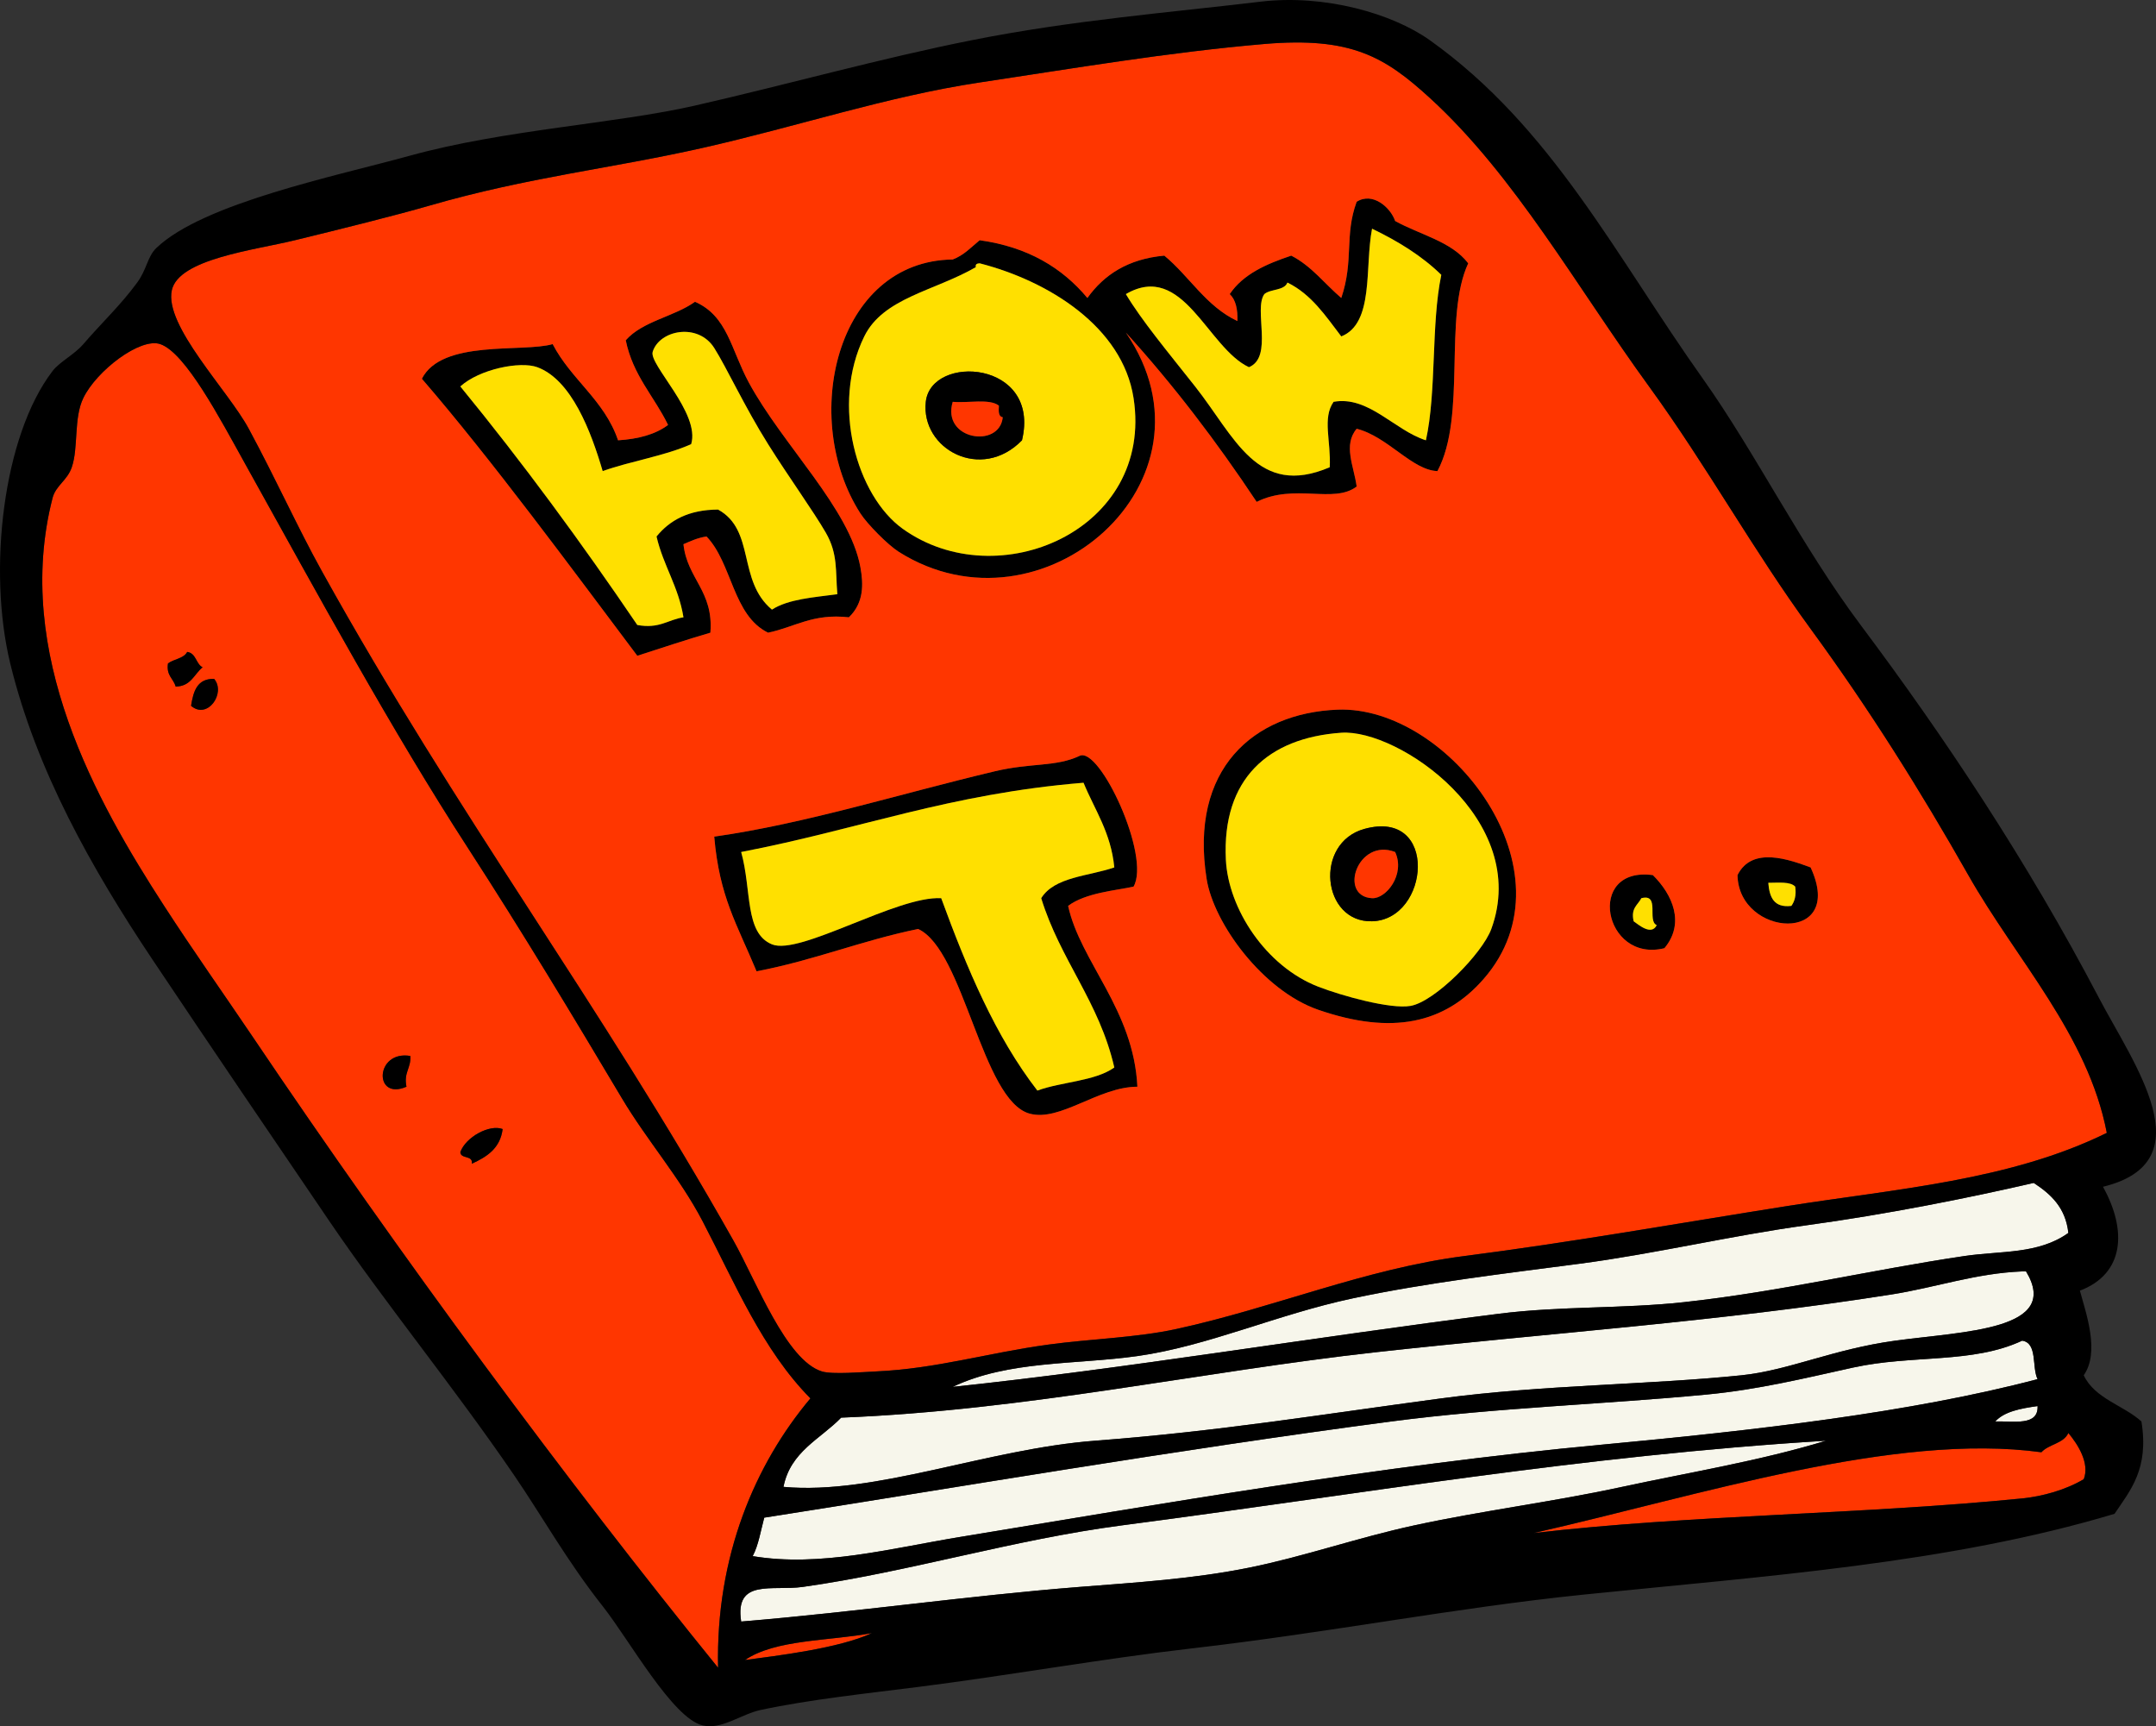 <?xml version="1.0" encoding="UTF-8"?><svg xmlns="http://www.w3.org/2000/svg" xmlns:xlink="http://www.w3.org/1999/xlink" height="2561.6" preserveAspectRatio="xMidYMid meet" version="1.0" viewBox="0.0 0.0 3200.0 2561.6" width="3200.0" zoomAndPan="magnify"><rect x="0.0" y="0.0" width="3200.0" height="2561.6" fill="#333333" stroke="none"/><defs><clipPath id="a"><path d="M 0 0 L 3200 0 L 3200 2561.629 L 0 2561.629 Z M 0 0"/></clipPath></defs><g><g id="change1_2"><path d="M 1671.039 493.5 C 1821.957 713.645 1546.289 952.711 1334.168 818.988 C 1317.941 808.777 1287.371 777.914 1277.059 761.891 C 1187.129 621.883 1240.184 387.375 1414.078 385.043 C 1430.66 378.77 1441.516 366.781 1454.062 356.469 C 1525.848 366.5 1576.66 397.547 1613.938 442.156 C 1638.625 407.812 1674.043 384.258 1728.125 379.328 C 1765.652 410.328 1789.977 454.508 1836.609 476.398 C 1837.184 458.699 1834.055 444.711 1825.195 436.426 C 1845.078 406.836 1879.477 391.719 1916.543 379.328 C 1946.719 394.809 1966.07 421.156 1990.785 442.156 C 2009.703 386.188 1995.156 349.301 2013.613 299.41 C 2037.324 284.309 2063.938 307.863 2070.715 327.941 C 2107.402 348.324 2154.543 358.273 2179.188 390.742 C 2141.969 470.547 2177.301 617.047 2133.516 699.059 C 2095.875 697.859 2059.746 647.801 2013.613 636.246 C 1993.188 660.543 2009.562 691.766 2013.613 721.93 C 1979.664 748.086 1921.332 716.719 1865.184 744.746 C 1805.918 655.527 1741.762 571.238 1671.039 493.5 M 1990.785 499.23 C 1967.691 469.066 1946.578 436.82 1910.867 419.297 C 1906.008 431.594 1885.805 428.492 1876.582 436.426 C 1860.293 459.062 1890.289 529.883 1853.738 544.887 C 1791.891 515.98 1756.121 386.957 1671.039 436.426 C 1694.215 475.199 1732.691 521.473 1773.797 573.473 C 1832.742 647.996 1865.922 739.438 1973.641 693.348 C 1975.68 654.59 1962.352 620.43 1979.371 596.273 C 2031.316 586.898 2069.723 638.605 2116.402 653.375 C 2132.453 580.012 2123.848 481.918 2139.23 407.871 C 2110.352 379.648 2074.988 357.922 2036.457 339.367 C 2025.379 396.75 2039.797 479.738 1990.785 499.23 M 1282.777 499.23 C 1232.777 601.066 1271.621 735.777 1339.879 784.703 C 1480.734 885.758 1712.922 786.828 1682.438 590.574 C 1666.051 484.938 1556.082 416.922 1454.062 390.742 C 1450.586 391.035 1447.301 391.578 1448.348 396.441 C 1387.16 431.844 1310.957 441.82 1282.777 499.23" fill="inherit" fill-rule="evenodd"/></g><g id="change2_1"><path d="M 2036.449 339.371 C 2074.977 357.926 2110.344 379.656 2139.219 407.863 C 2123.84 481.922 2132.441 580.016 2116.395 653.391 C 2069.715 638.609 2031.309 586.898 1979.352 596.277 C 1962.336 620.438 1975.672 654.602 1973.641 693.352 C 1865.906 739.445 1832.738 647.992 1773.801 573.469 C 1732.695 521.473 1694.223 475.199 1671.043 436.426 C 1756.117 386.949 1791.891 515.992 1853.734 544.895 C 1890.285 529.883 1860.293 459.07 1876.582 436.426 C 1885.801 428.504 1906.004 431.602 1910.859 419.301 C 1946.578 436.82 1967.684 469.066 1990.777 499.223 C 2039.805 479.738 2025.367 396.766 2036.449 339.371" fill="#ffe000" fill-rule="evenodd"/></g><g id="change2_2"><path d="M 1448.352 396.449 C 1447.312 391.586 1450.574 391.039 1454.066 390.746 C 1556.082 416.918 1666.055 484.949 1682.434 590.562 C 1712.918 786.82 1480.742 885.762 1339.875 784.703 C 1271.621 735.77 1232.773 601.055 1282.777 499.227 C 1310.953 441.824 1387.152 431.848 1448.352 396.449 M 1374.117 596.273 C 1366.473 666.316 1456.383 715.422 1516.859 653.383 C 1545.281 534.77 1381.922 524.73 1374.117 596.273" fill="#ffe000" fill-rule="evenodd"/></g><g id="change1_3"><path d="M 1031.531 447.828 C 1079.922 468.969 1084.781 518.492 1111.477 567.758 C 1161.953 660.871 1261.203 754.734 1277.055 841.801 C 1281.688 867.18 1282.219 894.633 1259.922 916.055 C 1206.281 909.973 1179.469 930.734 1140.023 938.867 C 1087.516 913.359 1086.875 835.953 1048.68 796.125 C 1035.312 798.047 1025.062 803.012 1014.414 807.566 C 1019.922 859.141 1059.32 876.852 1054.383 938.867 C 1017.523 949.617 981.898 961.602 945.898 973.129 C 849.242 844.59 729.594 681.773 626.164 562.039 C 655.938 503.293 775.797 523.461 820.281 510.648 C 847.562 563.285 897.086 593.723 917.344 653.387 C 947.797 651.48 973.094 644.477 991.562 630.574 C 971.07 588.25 939.367 557.152 928.766 504.93 C 953.672 476.527 1000.469 470.031 1031.531 447.828 M 1225.656 790.422 C 1207.367 758.777 1170.734 708.035 1140.023 659.105 C 1105.172 603.629 1078.453 545.352 1060.078 516.367 C 1036.078 478.449 978.734 489.641 968.734 522.07 C 962.844 541.082 1039.797 613.238 1025.844 659.105 C 986.312 676.715 936.625 684.109 894.5 699.062 C 877.375 640.719 848.406 563.66 797.438 544.895 C 772.148 535.609 711.688 547.684 683.242 573.465 C 775.773 686.48 862.812 804.957 945.898 927.441 C 978.625 933.523 991.242 919.504 1014.414 916.055 C 1007 870.148 984.469 839.441 974.438 796.125 C 994.047 771.969 1022.188 756.355 1065.797 756.172 C 1121.469 786.738 1094.141 861.656 1145.742 904.633 C 1170.039 888.965 1207.562 886.5 1242.812 881.77 C 1239.906 847.531 1243.883 821.934 1225.656 790.422" fill="inherit" fill-rule="evenodd"/></g><g id="change2_3"><path d="M 1242.816 881.762 C 1207.566 886.504 1170.043 888.969 1145.746 904.625 C 1094.145 861.645 1121.473 786.742 1065.801 756.168 C 1022.191 756.363 994.051 771.965 974.441 796.121 C 984.473 839.434 1007.004 870.145 1014.418 916.051 C 991.242 919.504 978.629 933.523 945.902 927.438 C 862.816 804.953 775.773 686.465 683.242 573.461 C 711.688 547.672 772.148 535.605 797.441 544.887 C 848.406 563.66 877.375 640.711 894.504 699.055 C 936.629 684.102 986.316 676.703 1025.848 659.102 C 1039.797 613.234 962.848 541.078 968.738 522.059 C 978.738 489.637 1036.082 478.441 1060.082 516.359 C 1078.457 545.348 1105.176 603.625 1140.027 659.102 C 1170.738 708.027 1207.371 758.766 1225.66 790.422 C 1243.887 821.926 1239.91 847.523 1242.816 881.762" fill="#ffe000" fill-rule="evenodd"/></g><g id="change3_1"><path d="M 1202.832 2075.105 C 1120.934 2172.543 1062.145 2309.066 1065.793 2474.809 C 841.973 2198.934 595.031 1864.895 374.922 1538.371 C 331.922 1474.637 287.188 1411.582 243.609 1344.293 C 143.867 1190.305 18.906 969.309 78 739.031 C 82.82 720.355 99.75 713.238 106.559 693.348 C 116.609 663.996 109.176 620.449 123.703 590.566 C 143.594 549.727 208.387 500.512 237.887 510.641 C 275.328 523.512 326.562 621.195 363.484 687.645 C 472.57 883.855 581.375 1083.859 694.672 1258.609 C 775.969 1384.066 850.945 1508.73 923.055 1629.77 C 960.637 1692.824 1009.082 1747.574 1042.957 1812.488 C 1091.238 1904.996 1131.746 2003.168 1202.832 2075.105 M 249.305 984.547 C 246.586 1002.539 257.422 1006.863 260.719 1018.812 C 283.355 1018.609 288.047 1000.453 300.688 990.262 C 290.621 985.102 291.258 969.281 277.859 967.41 C 272.648 977.438 257.844 977.867 249.305 984.547 M 283.566 1047.379 C 307.867 1068.508 335.727 1028.461 317.812 1007.406 C 292.484 1006.812 286.969 1026.047 283.566 1047.379 M 603.297 1612.637 C 598.934 1591.121 610.273 1585.316 609.016 1566.957 C 556.551 1558.262 554.277 1633.965 603.297 1612.637 M 683.242 1709.715 C 683.883 1720.48 702.105 1713.652 700.375 1726.84 C 722.59 1716.668 742.422 1704.184 746.035 1675.449 C 726.707 1668.02 691.125 1687.293 683.242 1709.715" fill="#ff3600" fill-rule="evenodd"/></g><g id="change1_4"><path d="M 1516.852 653.383 C 1456.367 715.426 1366.469 666.328 1374.117 596.285 C 1381.914 524.734 1545.281 534.781 1516.852 653.383 M 1488.309 619.156 C 1481.688 618.18 1482.086 610.133 1482.609 602.012 C 1468.816 591.039 1436.711 598.422 1414.07 596.285 C 1397.062 652.844 1483.75 666.027 1488.309 619.156" fill="inherit" fill-rule="evenodd"/></g><g id="change3_2"><path d="M 1414.074 596.289 C 1436.715 598.43 1468.812 591.043 1482.609 602.008 C 1482.09 610.145 1481.676 618.184 1488.301 619.16 C 1483.758 666.031 1397.051 652.844 1414.074 596.289" fill="#ff3600" fill-rule="evenodd"/></g><g id="change1_5"><path d="M 277.859 967.41 C 291.258 969.281 290.625 985.102 300.688 990.262 C 288.047 1000.449 283.359 1018.602 260.719 1018.809 C 257.422 1006.859 246.586 1002.531 249.305 984.539 C 257.844 977.871 272.648 977.441 277.859 967.41" fill="inherit" fill-rule="evenodd"/></g><g id="change1_6"><path d="M 317.812 1007.41 C 335.727 1028.461 307.867 1068.512 283.57 1047.371 C 286.969 1026.051 292.484 1006.809 317.812 1007.41" fill="inherit" fill-rule="evenodd"/></g><g id="change1_7"><path d="M 1985.047 1053.09 C 2150.176 1046.41 2341.383 1293.234 2202.02 1452.75 C 2144.188 1518.953 2066.191 1536.344 1956.52 1498.43 C 1874.672 1470.172 1801.457 1370.547 1790.914 1304.297 C 1765.043 1141.391 1860.32 1058.117 1985.047 1053.09 M 1819.453 1275.75 C 1823.047 1348.438 1878.691 1434.016 1956.52 1464.172 C 1991.41 1477.703 2063.863 1497.914 2093.539 1492.711 C 2129.738 1486.395 2200.109 1414.977 2213.438 1378.539 C 2272.648 1216.75 2075.484 1081.434 1990.762 1087.352 C 1882.168 1094.922 1813.578 1155.82 1819.453 1275.75" fill="inherit" fill-rule="evenodd"/></g><g id="change2_4"><path d="M 1990.781 1087.328 C 2075.484 1081.43 2272.66 1216.742 2213.461 1378.531 C 2200.117 1414.969 2129.746 1486.391 2093.551 1492.703 C 2063.867 1497.906 1991.422 1477.695 1956.523 1464.164 C 1878.695 1434.008 1823.051 1348.43 1819.465 1275.742 C 1813.598 1155.816 1882.18 1094.914 1990.781 1087.328 M 2036.441 1367.102 C 2122.066 1364.82 2135.797 1199.508 2025.039 1230.086 C 1949.984 1250.805 1962.102 1369.102 2036.441 1367.102" fill="#ffe000" fill-rule="evenodd"/></g><g id="change1_8"><path d="M 1682.438 1315.711 C 1657.934 1321.246 1611.281 1324.586 1585.371 1344.293 C 1603.441 1427.332 1682.625 1498.094 1688.16 1612.637 C 1630.273 1612.73 1573.684 1664.902 1528.293 1652.59 C 1457.375 1633.402 1430.871 1409.664 1362.691 1378.535 C 1279.008 1395.672 1207.676 1425.281 1122.902 1441.359 C 1093.492 1370.59 1067.816 1330.961 1060.078 1241.516 C 1195.148 1222.367 1336.613 1177.664 1476.891 1144.449 C 1530.137 1131.797 1567.625 1138.223 1602.496 1121.578 C 1632.191 1107.461 1708.418 1270.746 1682.438 1315.711 M 1100.066 1264.32 C 1115.953 1321.109 1104.938 1384.57 1145.742 1401.34 C 1187.059 1418.402 1331.625 1329.062 1396.965 1332.867 C 1435.238 1437.312 1477.383 1537.91 1539.703 1618.355 C 1575.906 1605.059 1624.988 1604.645 1653.887 1584.09 C 1631.562 1486.531 1573.59 1424.586 1545.406 1332.867 C 1564.996 1301.078 1615.672 1300.336 1653.887 1287.191 C 1648.812 1235.195 1624.832 1202.012 1608.211 1161.543 C 1408.648 1177.906 1275.602 1230.625 1100.066 1264.32" fill="inherit" fill-rule="evenodd"/></g><g id="change2_5"><path d="M 1608.215 1161.543 C 1624.836 1202.008 1648.824 1235.195 1653.895 1287.188 C 1615.672 1300.336 1565 1301.066 1545.41 1332.867 C 1573.594 1424.582 1631.574 1486.527 1653.895 1584.086 C 1625 1604.641 1575.91 1605.055 1539.707 1618.352 C 1477.395 1537.91 1435.246 1437.305 1396.965 1332.867 C 1331.629 1329.051 1187.062 1418.391 1145.742 1401.348 C 1104.945 1384.562 1115.953 1321.105 1100.062 1264.316 C 1275.609 1230.621 1408.652 1177.906 1608.215 1161.543" fill="#ffe000" fill-rule="evenodd"/></g><g id="change1_9"><path d="M 2025.016 1230.09 C 2135.789 1199.52 2122.059 1364.828 2036.441 1367.109 C 1962.082 1369.109 1949.977 1250.805 2025.016 1230.09 M 2036.441 1332.875 C 2057.156 1334.023 2086.195 1297.688 2070.707 1264.328 C 2015.059 1242.918 1985.93 1330.086 2036.441 1332.875" fill="inherit" fill-rule="evenodd"/></g><g id="change3_3"><path d="M 2070.719 1264.316 C 2086.203 1297.68 2057.176 1334.016 2036.441 1332.867 C 1985.938 1330.078 2015.07 1242.906 2070.719 1264.316" fill="#ff3600" fill-rule="evenodd"/></g><g id="change1_10"><path d="M 2687.359 1287.191 C 2740.453 1401.762 2580.465 1390.938 2578.867 1298.605 C 2600.555 1254.949 2656.559 1275.949 2687.359 1287.191 M 2658.812 1344.293 C 2663.586 1337.645 2666.328 1328.965 2664.527 1315.707 C 2657.148 1307.859 2639.711 1310.043 2624.566 1310.004 C 2626.211 1331.145 2632.719 1347.504 2658.812 1344.293" fill="inherit" fill-rule="evenodd"/></g><g id="change1_11"><path d="M 2453.234 1298.609 C 2482.574 1327.652 2501.234 1370.129 2470.375 1407.066 C 2379.887 1429.461 2353.078 1285.191 2453.234 1298.609 M 2424.711 1367.109 C 2430.785 1371.191 2451.012 1389.422 2458.961 1372.836 C 2444.168 1366.637 2464.469 1325.484 2436.125 1332.871 C 2431.047 1342.988 2420.184 1347.363 2424.711 1367.109" fill="inherit" fill-rule="evenodd"/></g><g id="change2_6"><path d="M 2624.559 1310.008 C 2639.707 1310.047 2657.145 1307.863 2664.523 1315.707 C 2666.32 1328.965 2663.59 1337.645 2658.797 1344.297 C 2632.707 1347.508 2626.211 1331.148 2624.559 1310.008" fill="#ffe000" fill-rule="evenodd"/></g><g id="change2_7"><path d="M 2436.129 1332.875 C 2464.461 1325.48 2444.172 1366.637 2458.957 1372.832 C 2451.008 1389.418 2430.793 1371.195 2424.699 1367.105 C 2420.176 1347.367 2431.047 1342.988 2436.129 1332.875" fill="#ffe000" fill-rule="evenodd"/></g><g id="change1_12"><path d="M 609.016 1566.957 C 610.273 1585.316 598.938 1591.121 603.297 1612.637 C 554.281 1633.965 556.555 1558.262 609.016 1566.957" fill="inherit" fill-rule="evenodd"/></g><g id="change1_13"><path d="M 746.039 1675.449 C 742.422 1704.184 722.594 1716.668 700.371 1726.84 C 702.105 1713.652 683.883 1720.48 683.242 1709.715 C 691.121 1687.293 726.711 1668.02 746.039 1675.449" fill="inherit" fill-rule="evenodd"/></g><g id="change4_1"><path d="M 3069.91 1829.59 C 3025.426 1861.496 2969.902 1855.879 2915.734 1863.871 C 2779.512 1883.949 2640.762 1917.027 2498.926 1932.363 C 2407.395 1942.262 2315.918 1937.98 2224.855 1949.512 C 1945.117 1984.824 1668.012 2031.371 1414.074 2058.012 C 1497.09 2018.645 1595.543 2025.348 1688.152 2012.324 C 1792.855 1997.559 1895.039 1950.621 2007.91 1926.652 C 2116.523 1903.59 2232.219 1890.035 2344.77 1875.262 C 2455.816 1860.668 2569.758 1833.488 2681.633 1818.191 C 2799.586 1802.082 2920.18 1778.09 3018.512 1755.371 C 3043.805 1771.965 3065.805 1791.801 3069.91 1829.59" fill="#f7f6eb" fill-rule="evenodd"/></g><g id="change4_2"><path d="M 3007.121 1886.684 C 3059.965 1973.902 2915.023 1975.527 2812.973 1989.465 C 2720.461 2002.105 2654.941 2033.621 2584.582 2040.855 C 2448.066 2054.941 2290.434 2054.941 2139.219 2075.105 C 1958.527 2099.215 1810.391 2123.848 1625.355 2137.934 C 1464.445 2150.191 1298.84 2218.918 1162.855 2206.418 C 1173.152 2153.918 1217.613 2135.559 1248.48 2103.684 C 1524.746 2092.809 1782.141 2035.434 2042.16 2006.605 C 2296.457 1978.402 2552.105 1961.262 2807.266 1920.934 C 2872.707 1910.613 2932.555 1889.418 3001.395 1886.684 L 3007.121 1886.684" fill="#f7f6eb" fill-rule="evenodd"/></g><g id="change4_3"><path d="M 3001.391 1989.465 C 3024.531 1992.953 3015.438 2028.73 3024.234 2046.574 C 2835.359 2096.379 2603.117 2122.684 2379.023 2143.652 C 2048.59 2174.504 1719.195 2232.387 1425.512 2280.668 C 1322.957 2297.535 1216.941 2325.98 1117.176 2309.199 C 1125.738 2293.027 1129.074 2271.652 1134.309 2252.09 C 1410.215 2209.012 1742.465 2151.871 2064.992 2109.355 C 2221.23 2088.809 2381.066 2083.98 2533.184 2069.402 C 2609.129 2062.145 2676.395 2045.699 2750.152 2029.426 C 2838.477 2009.965 2927.336 2024.09 3001.391 1989.465" fill="#f7f6eb" fill-rule="evenodd"/></g><g id="change4_4"><path d="M 3024.219 2086.535 C 3025.559 2116.418 2989.195 2108.613 2961.406 2109.355 C 2975.051 2094.48 2999.199 2090.059 3024.219 2086.535" fill="#f7f6eb" fill-rule="evenodd"/></g><g id="change3_4"><path d="M 3092.754 2195.027 C 3066.148 2210.879 3031.629 2220.543 3001.391 2223.559 C 2764.523 2247.262 2507.273 2247.965 2276.246 2274.957 C 2521.488 2219.434 2812.383 2125.152 3029.914 2155.066 C 3040.742 2143.035 3062.801 2142.246 3069.918 2126.496 C 3084.227 2143.512 3101.906 2171.566 3092.754 2195.027" fill="#ff3600" fill-rule="evenodd"/></g><g id="change4_5"><path d="M 2710.199 2137.934 C 2610.539 2168.23 2508.5 2184.633 2407.59 2206.414 C 2304.602 2228.73 2201.633 2241.41 2099.273 2263.527 C 2014.809 2281.785 1934.551 2310.09 1853.746 2326.34 C 1770.941 2343.043 1685.91 2348.316 1602.504 2354.887 C 1435.594 2368.074 1271.363 2392.086 1100.062 2406.262 C 1090.121 2341.949 1146.109 2361.246 1191.426 2354.887 C 1348.926 2332.762 1503.934 2284.621 1665.328 2263.527 C 2021.477 2217.012 2344.707 2160.371 2710.199 2137.934" fill="#f7f6eb" fill-rule="evenodd"/></g><g id="change3_5"><path d="M 1294.199 2423.402 C 1244.73 2446.324 1152.738 2457.012 1105.762 2463.371 C 1151.09 2432.559 1230.012 2435.355 1294.199 2423.402" fill="#ff3600" fill-rule="evenodd"/></g><g id="change3_6"><path d="M 3126.977 1681.113 C 2983.152 1751.902 2814.125 1764.211 2653.094 1789.621 C 2493.141 1814.902 2334.797 1843.145 2173.461 1863.871 C 2026.301 1882.746 1890.141 1940.902 1745.227 1972.324 C 1686.57 1985.043 1618.152 1986.855 1556.816 1995.191 C 1465.379 2007.59 1390.215 2031.105 1299.895 2035.137 C 1281.215 2035.98 1235.48 2039.922 1219.949 2035.137 C 1166.73 2018.832 1122.277 1900.668 1088.637 1841.008 C 887.762 1484.715 679.363 1211 477.699 847.539 C 441.48 782.281 410.418 712.727 369.199 636.258 C 338.449 579.203 243.57 483.477 255.012 430.738 C 265.121 384.18 377.406 371.211 437.746 356.48 C 506.152 339.809 587.199 319.684 637.559 305.086 C 783.949 262.766 905.973 250.355 1042.957 219.449 C 1182.559 187.988 1316.73 143.02 1454.059 122.398 C 1592.965 101.523 1735.008 77.41 1876.57 65.285 C 2005.215 54.312 2055.23 84.184 2122.086 145.246 C 2248.543 260.715 2340.664 426.617 2447.539 573.469 C 2533.539 691.68 2602.336 816.992 2687.359 933.172 C 2774.262 1051.984 2850.594 1173.672 2921.438 1298.609 C 2993.016 1424.734 3099.082 1535.93 3126.977 1681.113 M 1865.168 744.75 C 1921.324 716.734 1979.645 748.102 2013.602 721.938 C 2009.551 691.781 1993.168 660.547 2013.602 636.258 C 2059.738 647.812 2095.859 697.867 2133.5 699.07 C 2177.297 617.055 2141.961 470.566 2179.176 390.762 C 2154.523 358.281 2107.391 348.344 2070.711 327.953 C 2063.918 307.887 2037.312 284.328 2013.602 299.426 C 1995.145 349.324 2009.707 386.195 1990.77 442.172 C 1966.062 421.168 1946.707 394.809 1916.527 379.348 C 1879.469 391.738 1845.07 406.836 1825.188 436.438 C 1834.039 444.727 1837.172 458.711 1836.602 476.398 C 1789.965 454.527 1765.633 410.328 1728.113 379.348 C 1674.027 384.258 1638.621 407.816 1613.934 442.172 C 1576.656 397.551 1525.84 366.512 1454.059 356.48 C 1441.512 366.801 1430.66 378.789 1414.07 385.062 C 1240.176 387.383 1187.121 621.887 1277.051 761.898 C 1287.363 777.922 1317.934 808.781 1334.16 819 C 1546.277 952.719 1821.945 713.656 1671.031 493.508 C 1741.754 571.242 1805.902 655.539 1865.168 744.75 M 928.762 504.941 C 939.363 557.16 971.066 588.258 991.559 630.578 C 973.09 644.484 947.793 651.484 917.34 653.391 C 897.082 593.727 847.559 563.301 820.277 510.641 C 775.793 523.477 655.934 503.312 626.16 562.055 C 729.59 681.781 849.238 844.602 945.895 973.129 C 981.895 961.602 1017.52 949.617 1054.379 938.875 C 1059.316 876.859 1019.918 859.148 1014.41 807.578 C 1025.059 803.023 1035.309 798.047 1048.676 796.133 C 1086.871 835.953 1087.512 913.367 1140.02 938.875 C 1179.465 930.742 1206.277 909.977 1259.918 916.062 C 1282.215 894.641 1281.684 867.188 1277.051 841.812 C 1261.199 754.742 1161.949 660.883 1111.473 567.77 C 1084.777 518.508 1079.918 468.973 1031.527 447.832 C 1000.465 470.027 953.668 476.531 928.762 504.941 M 1790.906 1304.297 C 1801.461 1370.547 1874.668 1470.168 1956.508 1498.426 C 2066.184 1536.34 2144.203 1518.949 2202.023 1452.75 C 2341.375 1293.234 2150.188 1046.406 1985.055 1053.094 C 1860.32 1058.125 1765.043 1141.387 1790.906 1304.297 M 1602.496 1121.586 C 1567.621 1138.227 1530.133 1131.801 1476.887 1144.453 C 1336.605 1177.664 1195.152 1222.367 1060.074 1241.516 C 1067.809 1330.961 1093.496 1370.59 1122.902 1441.355 C 1207.668 1425.281 1279.004 1395.672 1362.691 1378.539 C 1430.871 1409.672 1457.379 1633.402 1528.293 1652.59 C 1573.684 1664.902 1630.27 1612.73 1688.152 1612.641 C 1682.617 1498.09 1603.434 1427.332 1585.367 1344.297 C 1611.277 1324.59 1657.934 1321.25 1682.434 1315.707 C 1708.418 1270.75 1632.18 1107.469 1602.496 1121.586 M 2578.871 1298.609 C 2580.465 1390.945 2740.438 1401.766 2687.359 1287.195 C 2656.547 1275.953 2600.551 1254.953 2578.871 1298.609 M 2470.387 1407.066 C 2501.234 1370.129 2482.57 1327.656 2453.238 1298.609 C 2353.078 1285.191 2379.898 1429.461 2470.387 1407.066" fill="#ff3600" fill-rule="evenodd"/></g><g clip-path="url(#a)" id="change1_1"><path d="M 3121.297 1761.09 C 3157.418 1826.098 3153.039 1890.262 3087.039 1915.262 C 3096.656 1950.434 3116.645 2006.527 3092.75 2040.855 C 3109.281 2075.715 3151.371 2085.012 3178.387 2109.355 C 3189.77 2179.746 3162.188 2211.168 3138.434 2246.426 C 2892.289 2320.168 2620.27 2338.715 2350.488 2366.301 C 2159.059 2385.926 1974.734 2422.434 1768.094 2446.23 C 1634.727 2461.605 1500.688 2485.816 1362.695 2503.34 C 1286.434 2513.043 1202.484 2521.777 1128.594 2537.574 C 1100.199 2543.715 1070.969 2567.141 1042.957 2560.434 C 998.09 2549.715 933.898 2433.309 894.5 2383.449 C 841.617 2316.457 804.75 2250.137 763.188 2189.324 C 672.578 2056.754 572.113 1934.543 489.109 1812.488 C 406.953 1691.621 314.938 1556.496 226.469 1424.215 C 136.219 1289.23 53.766 1143.199 15.203 984.543 C -18.414 846.324 4.25 646.832 78 550.598 C 88.547 536.855 110.25 526.312 123.703 510.645 C 150.43 479.512 178.816 453.145 203.625 419.301 C 218.148 399.492 218.703 380.781 232.18 367.902 C 301.766 301.41 498.734 261.281 609.016 230.871 C 748.742 192.375 913.504 183.578 1031.527 156.684 C 1170.59 124.938 1307.402 86.461 1442.637 59.602 C 1591.812 29.918 1735.672 18.672 1870.84 2.492 C 1965.566 -8.832 2066.336 19.867 2122.09 59.602 C 2303.605 188.82 2398.508 380.527 2527.488 562.043 C 2605.684 672.121 2673.473 809.887 2761.602 927.449 C 2884.75 1091.793 3008.727 1277.418 3115.582 1481.312 C 3166.312 1578.059 3274.012 1724.012 3121.297 1761.09 M 2921.441 1298.605 C 2850.59 1173.668 2774.281 1051.977 2687.352 933.168 C 2602.348 816.988 2533.535 691.676 2447.547 573.469 C 2340.672 426.602 2248.559 260.711 2122.09 145.238 C 2055.242 84.184 2005.223 54.32 1876.574 65.277 C 1735.016 77.41 1592.969 101.516 1454.059 122.387 C 1316.734 143.02 1182.562 187.996 1042.957 219.445 C 905.977 250.348 783.949 262.754 637.562 305.082 C 587.203 319.668 506.152 339.789 437.75 356.477 C 377.402 371.199 265.121 384.156 255.016 430.727 C 243.57 483.457 338.453 579.18 369.203 636.246 C 410.422 712.723 441.484 782.277 477.699 847.535 C 679.367 1210.996 887.766 1484.715 1088.641 1841.004 C 1122.277 1900.668 1166.734 2018.832 1219.953 2035.137 C 1235.484 2039.918 1281.219 2035.977 1299.898 2035.137 C 1390.219 2031.102 1465.383 2007.59 1556.82 1995.191 C 1618.152 1986.852 1686.578 1985.043 1745.234 1972.324 C 1890.148 1940.902 2026.305 1882.746 2173.469 1863.871 C 2334.801 1843.145 2493.133 1814.902 2653.094 1789.621 C 2814.133 1764.207 2983.145 1751.902 3126.988 1681.113 C 3099.09 1535.926 2993.02 1424.73 2921.441 1298.605 M 1042.957 1812.488 C 1009.082 1747.574 960.641 1692.824 923.051 1629.77 C 850.941 1508.727 775.965 1384.066 694.672 1258.605 C 581.375 1083.863 472.57 883.855 363.484 687.645 C 326.562 621.188 275.324 523.504 237.891 510.645 C 208.391 500.516 143.594 549.715 123.703 590.566 C 109.18 620.441 116.609 663.996 106.562 693.348 C 99.75 713.238 82.816 720.355 78 739.027 C 18.906 969.309 143.867 1190.297 243.609 1344.293 C 287.188 1411.582 331.922 1474.637 374.922 1538.371 C 595.027 1864.895 841.977 2198.934 1065.793 2474.809 C 1062.148 2309.066 1120.938 2172.543 1202.836 2075.105 C 1131.746 2003.168 1091.238 1904.996 1042.957 1812.488 M 3018.523 1755.371 C 2920.188 1778.09 2799.586 1802.082 2681.641 1818.191 C 2569.777 1833.488 2455.812 1860.668 2344.754 1875.262 C 2232.227 1890.035 2116.535 1903.59 2007.91 1926.652 C 1895.047 1950.621 1792.859 1997.559 1688.152 2012.324 C 1595.547 2025.348 1497.09 2018.645 1414.074 2058.012 C 1668.016 2031.371 1945.121 1984.824 2224.863 1949.512 C 2315.918 1937.98 2407.402 1942.262 2498.945 1932.363 C 2640.766 1917.027 2779.504 1883.949 2915.73 1863.871 C 2969.914 1855.879 3025.414 1861.496 3069.918 1829.59 C 3065.816 1791.797 3043.809 1771.965 3018.523 1755.371 M 3001.383 1886.684 C 2932.555 1889.418 2872.695 1910.613 2807.262 1920.934 C 2552.109 1961.262 2296.461 1978.402 2042.148 2006.605 C 1782.141 2035.434 1524.75 2092.809 1248.484 2103.684 C 1217.617 2135.559 1173.152 2153.918 1162.859 2206.418 C 1298.844 2218.918 1464.445 2150.191 1625.359 2137.934 C 1810.391 2123.848 1958.523 2099.215 2139.211 2075.105 C 2290.434 2054.941 2448.078 2054.941 2584.578 2040.855 C 2654.961 2033.621 2720.473 2002.102 2812.977 1989.465 C 2915.023 1975.527 3059.965 1973.902 3007.117 1886.684 Z M 2750.156 2029.426 C 2676.398 2045.699 2609.137 2062.145 2533.184 2069.402 C 2381.074 2083.977 2221.23 2088.809 2065 2109.355 C 1742.465 2151.871 1410.215 2209.012 1134.312 2252.09 C 1129.074 2271.652 1125.742 2293.027 1117.18 2309.199 C 1216.945 2325.977 1322.957 2297.535 1425.512 2280.668 C 1719.199 2232.387 2048.609 2174.504 2379.031 2143.652 C 2603.133 2122.684 2835.355 2096.379 3024.234 2046.574 C 3015.441 2028.727 3024.531 1992.949 3001.383 1989.465 C 2927.332 2024.09 2838.477 2009.965 2750.156 2029.426 M 2961.414 2109.355 C 2989.191 2108.613 3025.57 2116.418 3024.234 2086.535 C 2999.203 2090.059 2975.059 2094.48 2961.414 2109.355 M 3069.918 2126.496 C 3062.793 2142.246 3040.746 2143.035 3029.93 2155.066 C 2812.387 2125.152 2521.48 2219.434 2276.242 2274.957 C 2507.289 2247.965 2764.523 2247.262 3001.383 2223.559 C 3031.617 2220.543 3066.148 2210.879 3092.75 2195.027 C 3101.898 2171.566 3084.211 2143.512 3069.918 2126.496 M 1665.32 2263.527 C 1503.926 2284.621 1348.918 2332.762 1191.422 2354.887 C 1146.109 2361.246 1090.113 2341.949 1100.062 2406.262 C 1271.359 2392.09 1435.594 2368.074 1602.5 2354.887 C 1685.914 2348.316 1770.934 2343.043 1853.734 2326.34 C 1934.547 2310.09 2014.801 2281.785 2099.258 2263.527 C 2201.641 2241.41 2304.59 2228.727 2407.598 2206.418 C 2508.504 2184.637 2610.531 2168.227 2710.203 2137.934 C 2344.695 2160.371 2021.457 2217.012 1665.32 2263.527 M 1105.758 2463.371 C 1152.738 2457.012 1244.734 2446.324 1294.203 2423.402 C 1230.004 2435.355 1151.094 2432.559 1105.758 2463.371" fill="inherit" fill-rule="evenodd"/></g></g></svg>